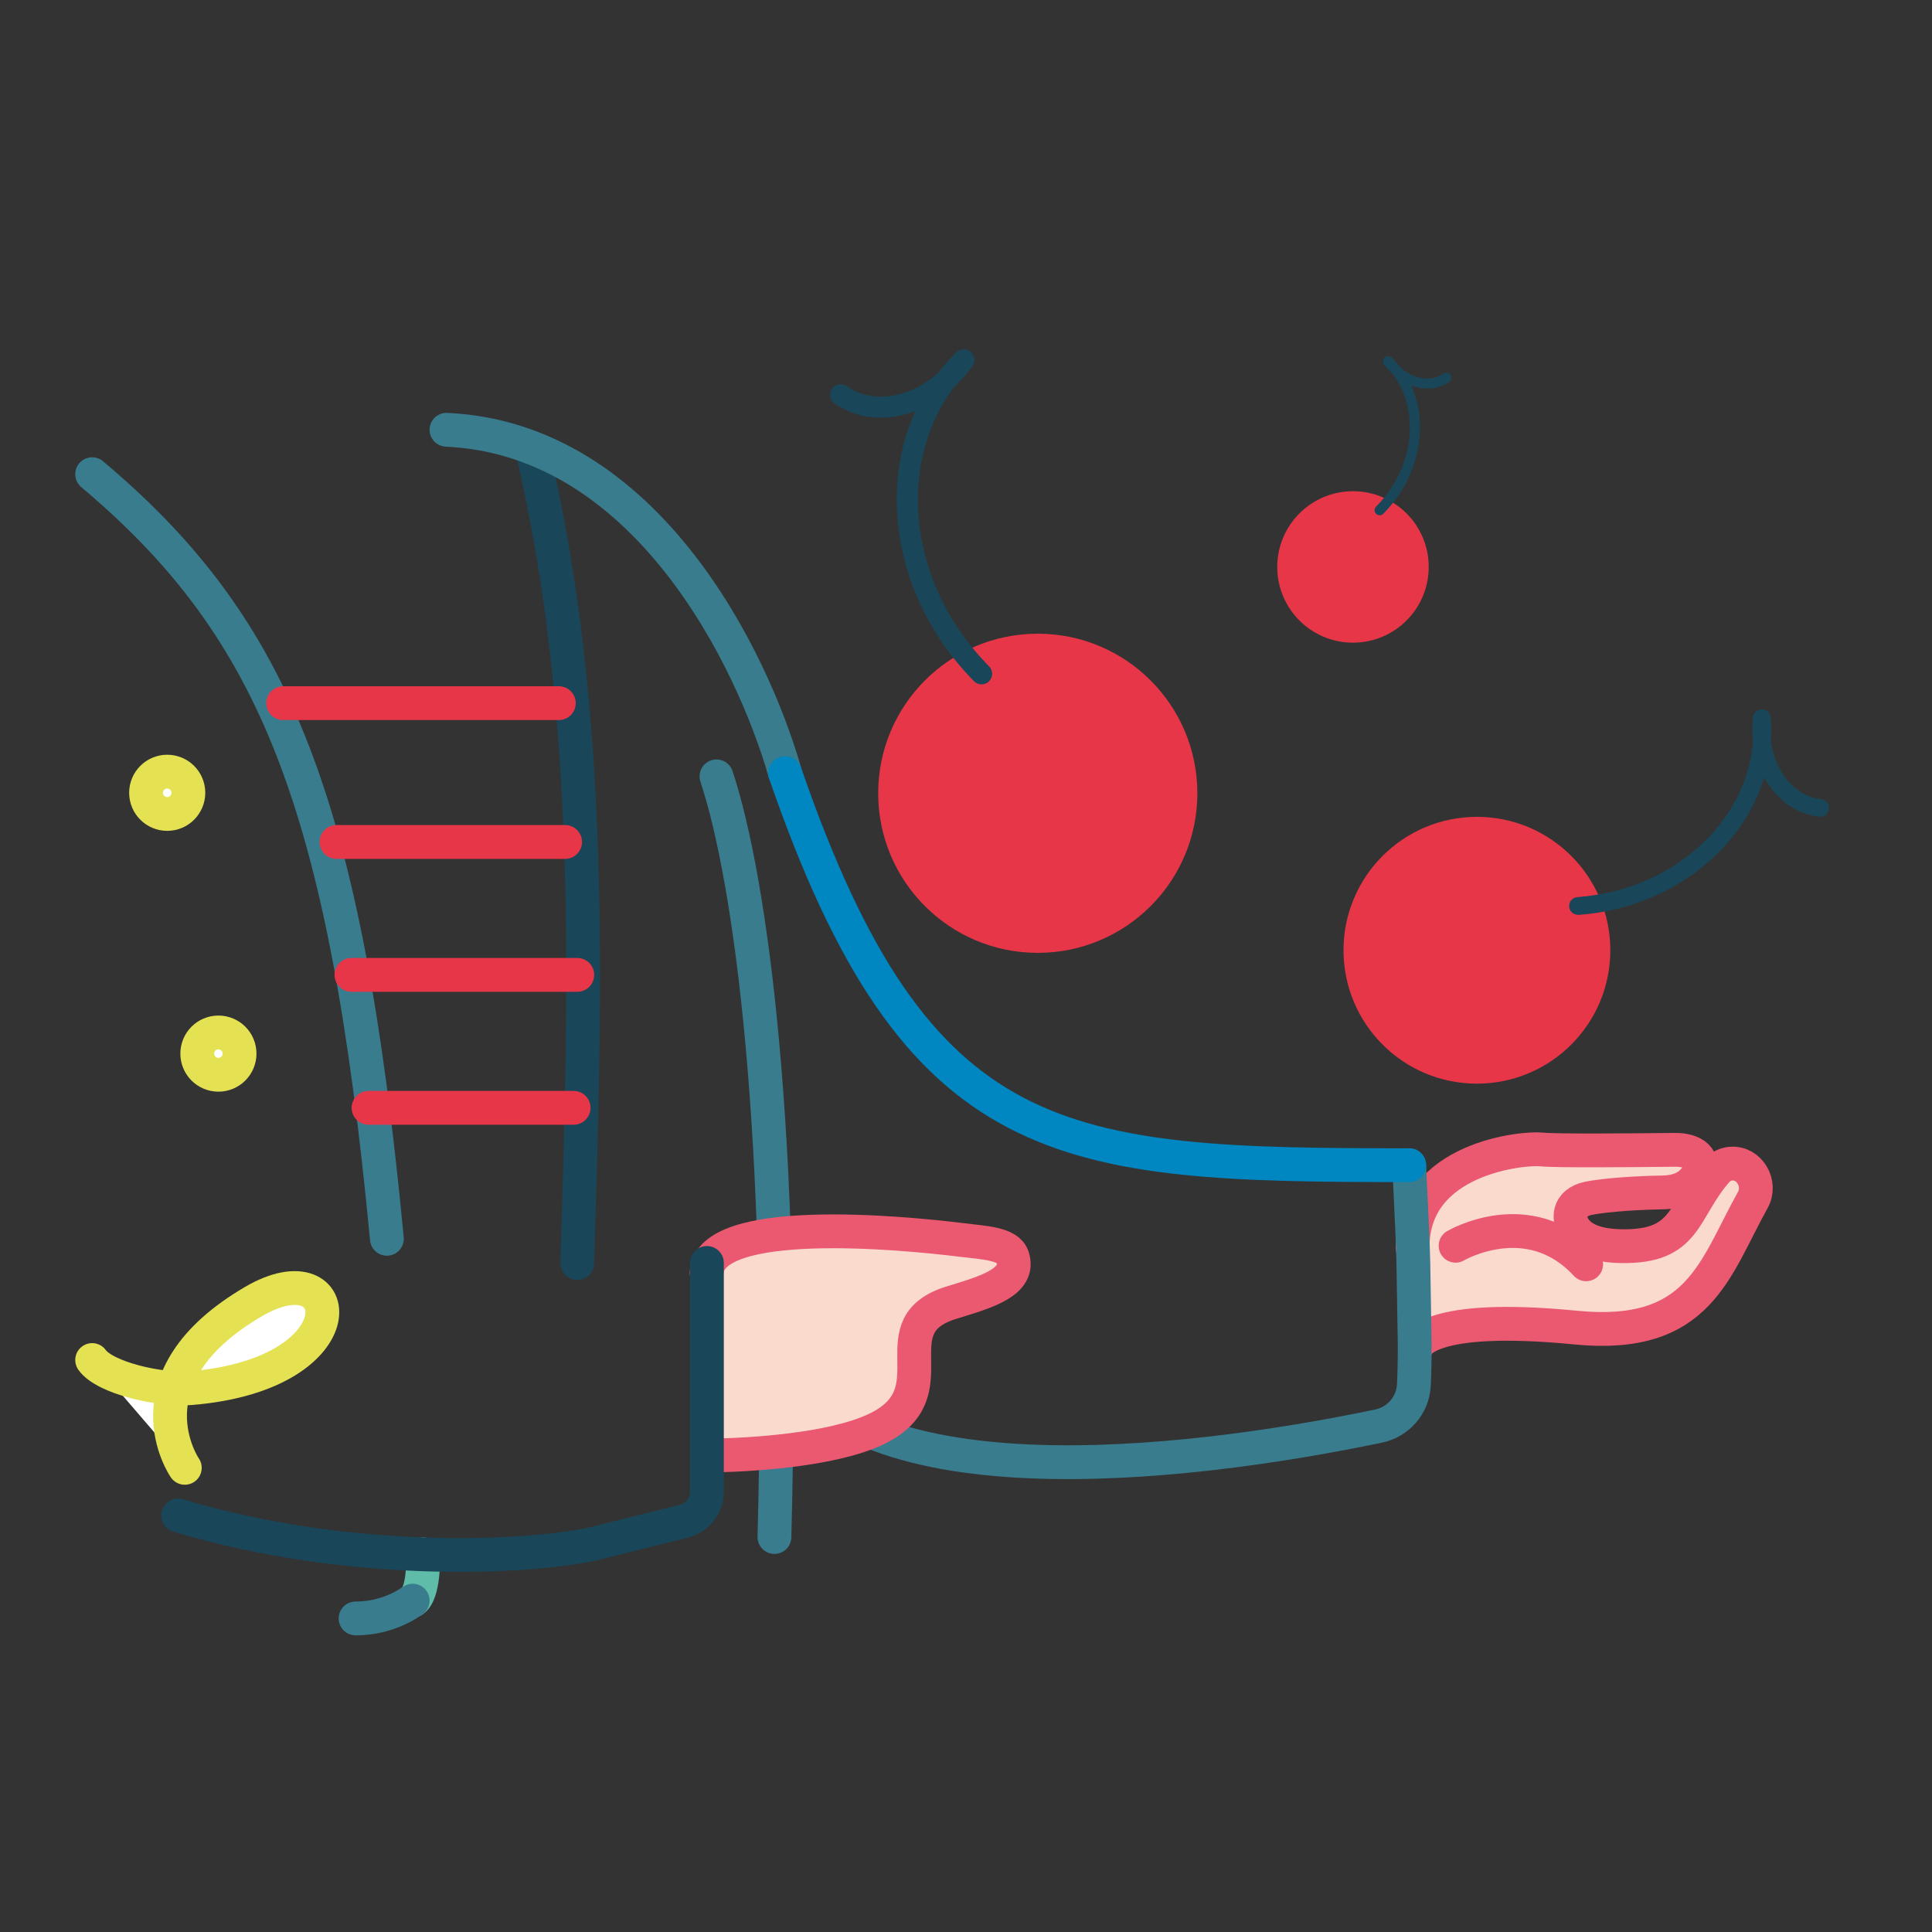 <?xml version="1.0" encoding="UTF-8"?> <svg xmlns="http://www.w3.org/2000/svg" id="Livello_1" viewBox="0 0 200 200"><rect x="0" y="0" width="200" height="200" fill="#333333" stroke="none"/><defs><style>.cls-1{fill:#e73648;}.cls-2{fill:#194658;}.cls-3{fill:#fff;stroke:#e4e253;}.cls-3,.cls-4,.cls-5,.cls-6,.cls-7,.cls-8,.cls-9,.cls-10{stroke-linecap:round;stroke-linejoin:round;stroke-width:3.5px;}.cls-4{stroke:#194658;}.cls-4,.cls-5,.cls-6,.cls-7,.cls-9,.cls-10{fill:none;}.cls-5,.cls-8{stroke:#eb5971;}.cls-6{stroke:#e73648;}.cls-7{stroke:#0086c0;}.cls-8{fill:#fadacd;}.cls-9{stroke:#5ebca8;}.cls-10{stroke:#397c8e;}</style></defs><path class="cls-8" d="m146.69,139.33s.93-3.42,16.4-1.9c12.85,1.27,14.38-6.09,18.35-13.19.95-1.7-.31-3.92-2.25-3.78-.54.04-1.06.27-1.51.78-3.56,4.1-2.96,7.9-9.89,7.76-2.72-.05-4.07-.83-4.73-1.71-.8-1.09-.77-2.78,1.37-3.24.94-.2,3.79-.55,7.67-.61,1.98-.03,3.05-.82,3.61-1.8.96-1.68-.39-2.63-2.33-2.61-4.36.05-12.45.12-13.82-.04-1.75-.2-13.36.82-13.33,10.15"></path><path class="cls-5" d="m150.68,128.96s7.61-4.48,13.52,1.92"></path><path class="cls-10" d="m145.88,120.62c.57,11.83.39,9.16.57,18.7,0,1.83-.04,3.14-.09,4.1-.12,2.07-1.63,3.79-3.66,4.21-20.45,4.26-55.3,8.24-62.52-8.31"></path><path class="cls-9" d="m43.8,160.9c.07,4.41-1.08,4.8-1.08,4.8"></path><path class="cls-10" d="m9.54,49.09c19.02,15.99,26.22,34.07,30.51,79.15"></path><path class="cls-10" d="m74.17,80.37c3.58,10.81,7.11,37.01,6,78.74"></path><path class="cls-4" d="m55.16,46.83c6.38,27.51,5.45,55.52,4.6,83.93"></path><line class="cls-6" x1="34.83" y1="87.16" x2="58.5" y2="87.16"></line><line class="cls-6" x1="36.38" y1="100.92" x2="59.76" y2="100.92"></line><line class="cls-6" x1="38.15" y1="114.68" x2="59.38" y2="114.68"></line><line class="cls-6" x1="57.85" y1="72.79" x2="29.31" y2="72.79"></line><circle class="cls-3" cx="17.31" cy="82.07" r="2.19"></circle><circle class="cls-3" cx="22.61" cy="109.07" r="2.19"></circle><path class="cls-3" d="m9.54,140.79c1.32,1.86,7.06,3.17,10.2,2.91,17.83-1.46,16.12-14.58,6.53-8.98-13.59,7.93-7.14,17.23-7.14,17.23"></path><path class="cls-8" d="m73.15,131.75c.31-6.04,20.15-4.16,26.32-3.4,2.45.3,4.88.38,5.34,1.75.88,2.64-2.74,3.65-6.32,4.75-7.52,2.32-.45,8.74-6.9,12.62-4.1,2.47-12.79,3.08-17.42,3.2"></path><path class="cls-10" d="m81.28,80.05c-3.36-11.78-14.35-34.62-35.06-35.56"></path><path class="cls-7" d="m81.28,80.05c13.69,39.69,28.6,40.57,64.6,40.57"></path><path class="cls-10" d="m36.81,167.54c2.11,0,4.17-.64,5.91-1.84h0"></path><path class="cls-4" d="m73.18,130.74v23.67c0,1.45-.99,2.72-2.4,3.07l-9.34,2.33c-6.03,1.37-24.63,2.58-43-2.93"></path><circle class="cls-1" cx="152.89" cy="98.37" r="13.81"></circle><path class="cls-2" d="m163.35,94.7c-.48,0-.88-.37-.91-.85-.04-.5.34-.94.85-.98,5.22-.39,9.99-2.53,13.43-6.04,3.41-3.48,5.1-7.89,4.76-12.41-.04-.5.34-.94.85-.98.51-.04.94.34.98.85.38,5.06-1.5,9.97-5.28,13.83-3.75,3.83-8.93,6.17-14.6,6.59-.02,0-.05,0-.07,0Z"></path><path class="cls-2" d="m188.41,84.54s-.06,0-.1,0c-4.32-.45-7.39-5.06-6.85-10.29.05-.5.5-.87,1.01-.82.5.05.87.5.82,1.01-.44,4.22,1.91,7.94,5.22,8.28.5.05.87.5.82,1.01-.05.47-.45.82-.91.82Z"></path><circle class="cls-1" cx="107.43" cy="82.12" r="16.52"></circle><path class="cls-2" d="m100.89,70.58c.43.37,1.08.36,1.49-.05.43-.43.44-1.12.01-1.55-4.4-4.46-7-10.15-7.33-16.01-.33-5.81,1.62-11.12,5.48-14.93.43-.43.44-1.12.01-1.55-.43-.43-1.12-.44-1.55-.01-4.32,4.26-6.5,10.16-6.13,16.61.36,6.4,3.19,12.59,7.96,17.43.02.02.04.04.06.06Z"></path><path class="cls-2" d="m86.31,41.7s.06.05.09.07c4.24,3,10.64,1.26,14.27-3.87.35-.49.24-1.17-.26-1.53-.49-.35-1.18-.23-1.53.26-2.93,4.15-7.96,5.65-11.22,3.35-.49-.35-1.18-.23-1.53.26-.33.46-.24,1.09.17,1.46Z"></path><circle class="cls-1" cx="140.06" cy="58.69" r="7.84"></circle><path class="cls-2" d="m143.16,53.21c-.2.18-.51.17-.71-.02-.2-.2-.21-.53,0-.74,2.09-2.12,3.32-4.82,3.48-7.6.16-2.76-.77-5.28-2.6-7.09-.2-.2-.21-.53,0-.74.2-.2.53-.21.74,0,2.05,2.02,3.09,4.82,2.91,7.89-.17,3.04-1.51,5.98-3.78,8.27,0,0-.02.02-.03.03Z"></path><path class="cls-2" d="m150.08,39.5s-.03.02-.04.03c-2.01,1.42-5.05.6-6.78-1.84-.17-.23-.11-.56.12-.73.23-.17.56-.11.73.12,1.39,1.97,3.78,2.68,5.32,1.59.23-.17.56-.11.73.12.16.22.12.52-.08.69Z"></path></svg> 